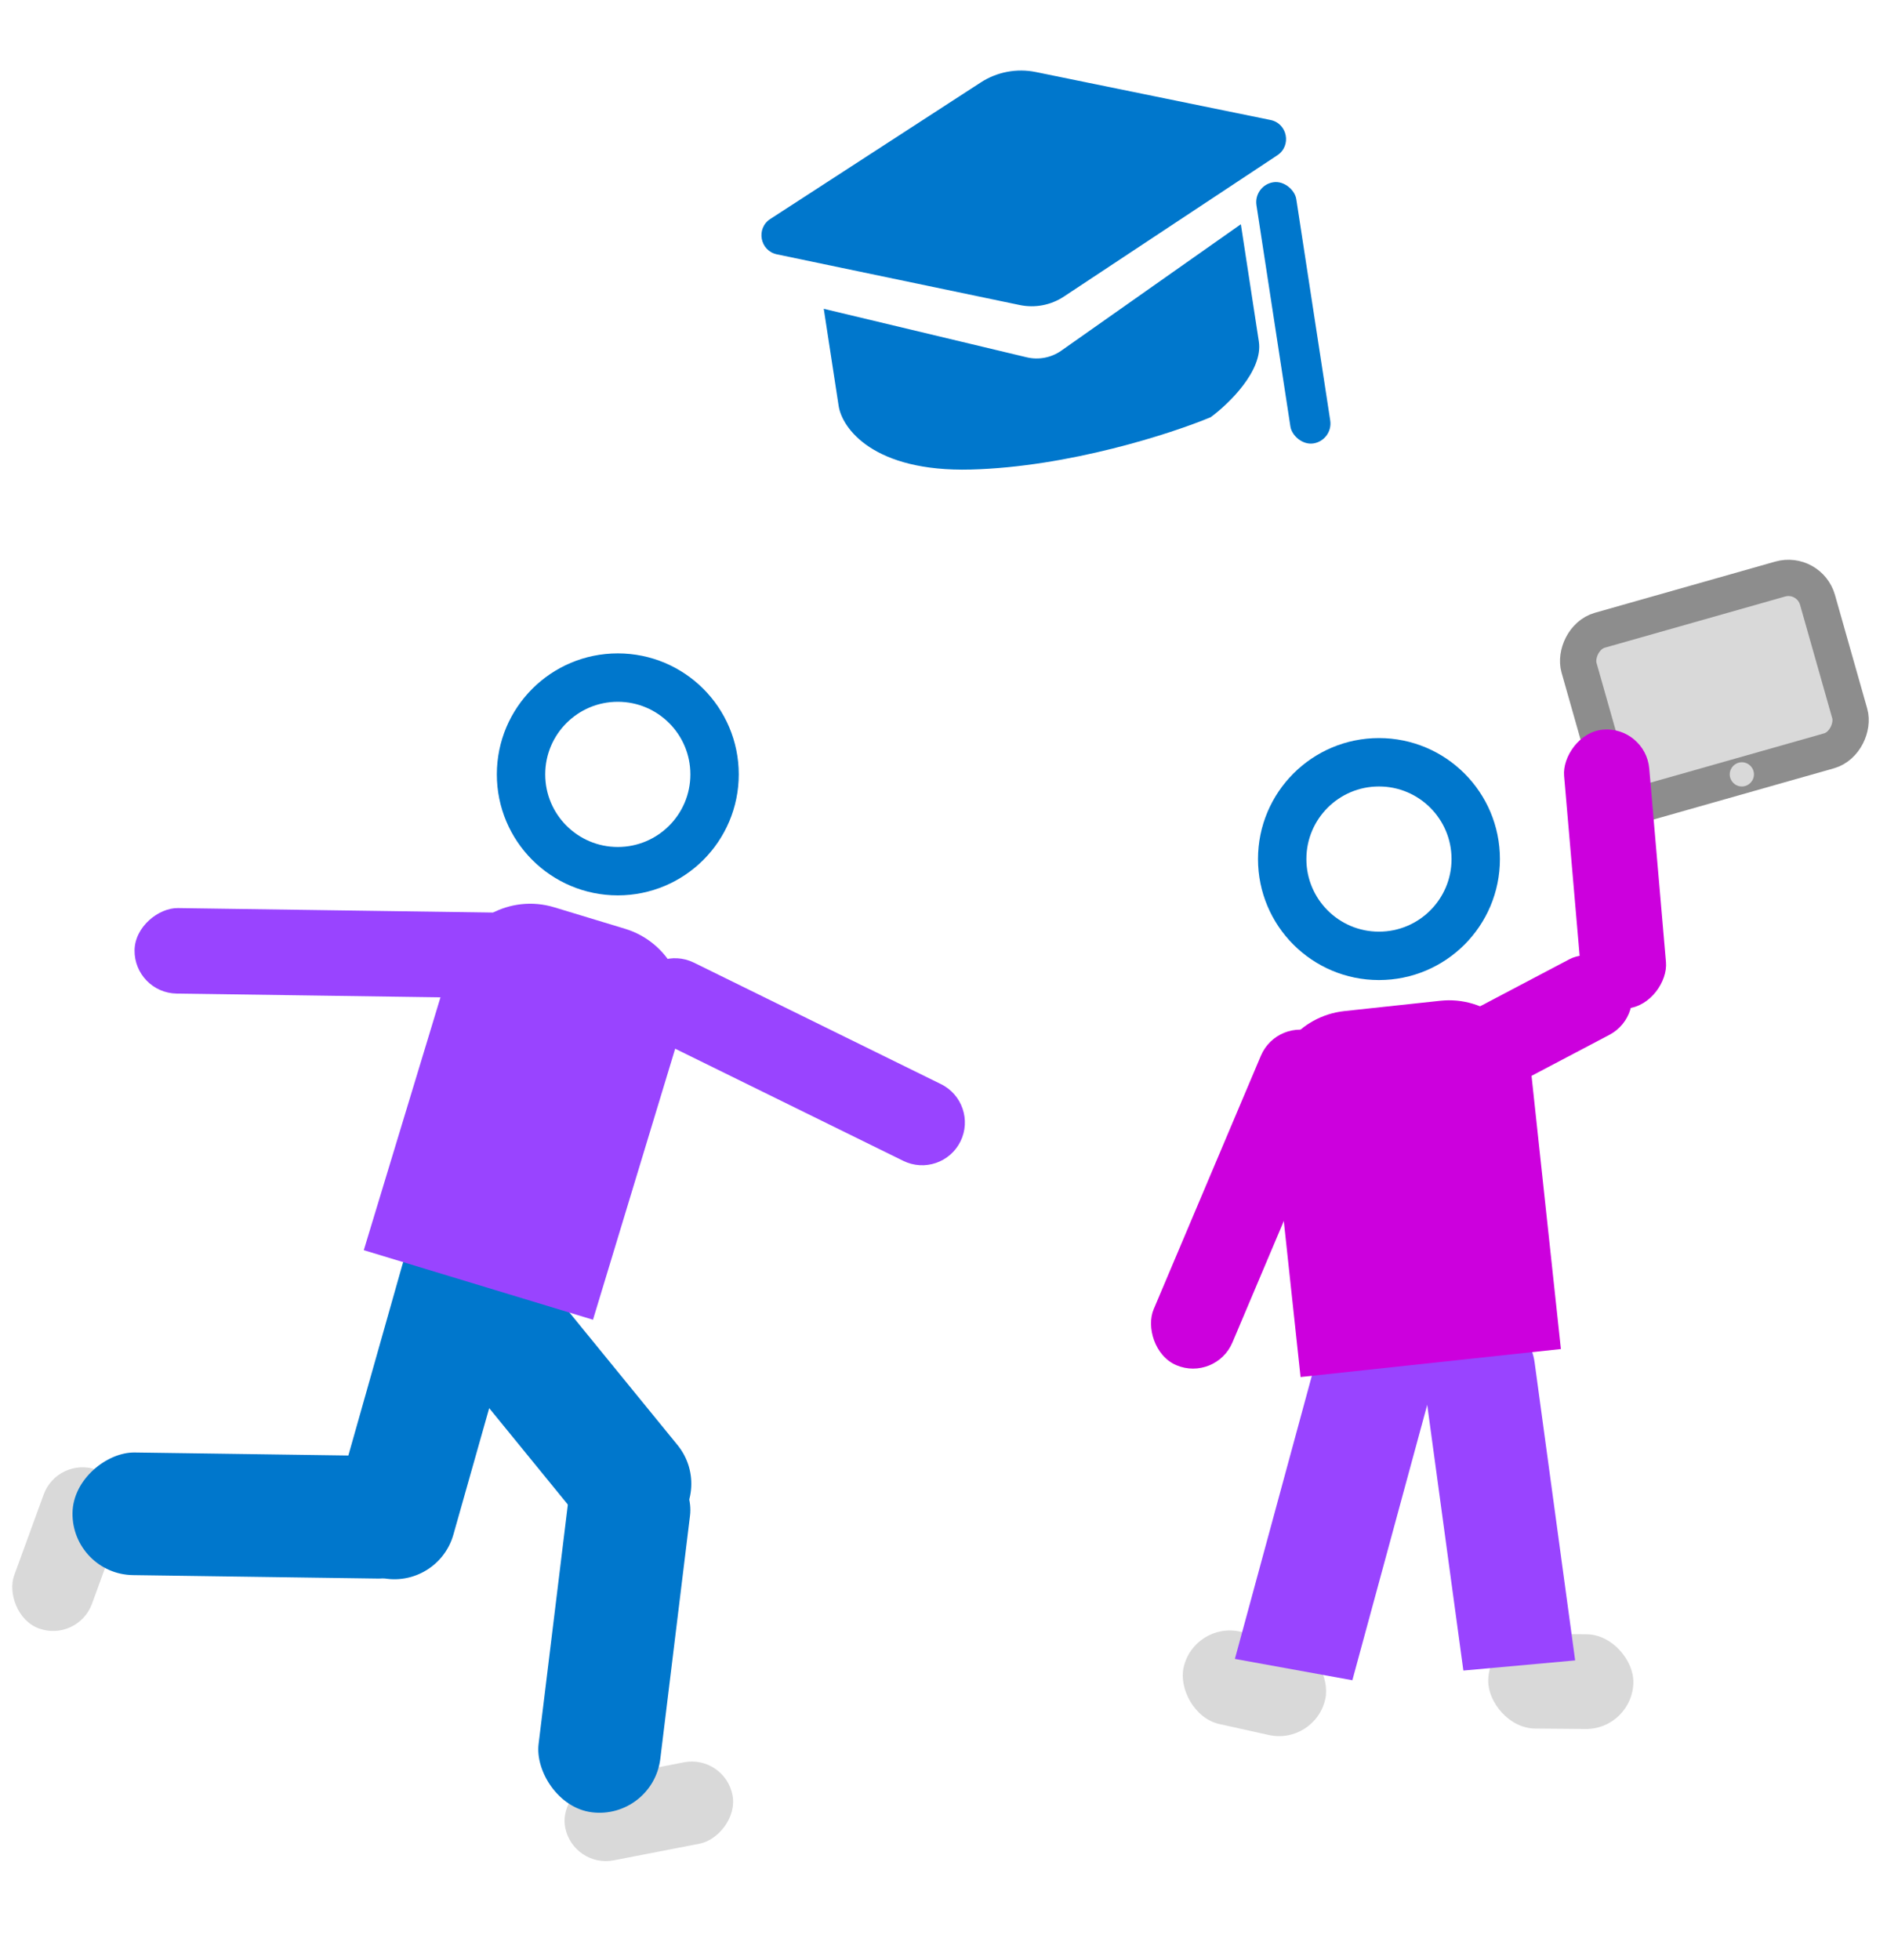 <?xml version="1.0" encoding="UTF-8"?> <svg xmlns="http://www.w3.org/2000/svg" width="156" height="162" viewBox="0 0 156 162" fill="none"><rect x="123.066" y="135" width="12" height="7.829" rx="3.914" transform="rotate(0.484 123.066 135)" fill="#D9D9D9"></rect><rect x="98.697" y="134" width="12" height="7.829" rx="3.914" transform="rotate(12.522 98.697 134)" fill="#D9D9D9"></rect><circle cx="10" cy="10" r="8" transform="matrix(-1 0 0 1 124 61)" stroke="#0077CC" stroke-width="4"></circle><rect width="7.067" height="15.689" rx="3.534" transform="matrix(-0.466 -0.885 -0.885 0.466 136.176 83.882)" fill="#CC00DD"></rect><rect x="100.508" y="114.21" width="7.067" height="29.812" rx="3.534" transform="rotate(-157.068 100.508 114.21)" fill="#CC00DD"></rect><path d="M64.231 21.021C62.824 20.728 62.479 18.878 63.684 18.096L81.081 6.813C82.426 5.941 84.061 5.632 85.632 5.953L105.032 9.916C106.436 10.202 106.793 12.043 105.598 12.834L87.953 24.511C86.879 25.222 85.564 25.474 84.303 25.21L64.231 21.021Z" fill="#0077CC"></path><path d="M69.332 33.551L68.101 25.523L84.878 29.53C85.866 29.766 86.907 29.566 87.738 28.982L102.583 18.533L104.069 28.223C104.439 30.631 101.567 33.4 100.085 34.483C96.839 35.837 88.33 38.596 80.263 38.807C72.195 39.017 69.614 35.39 69.332 33.551Z" fill="#0077CC"></path><rect x="103.621" y="15.315" width="3.33" height="21.839" rx="1.665" transform="rotate(-8.72 103.621 15.315)" fill="#0077CC"></rect><path d="M117.626 113.437C117.28 110.898 119.069 108.652 121.621 108.42C124.173 108.188 126.521 110.058 126.867 112.597L130.219 137.229L120.978 138.068L117.626 113.437Z" fill="#9944FF"></path><path d="M108.6 113.159C109.315 110.529 112.069 108.791 114.75 109.278C117.432 109.764 119.027 112.291 118.312 114.921L111.801 138.868L102.089 137.106L108.6 113.159Z" fill="#9944FF"></path><path d="M54.245 85.902C52.494 85.041 51.772 82.923 52.633 81.172C53.494 79.421 55.611 78.699 57.363 79.559L77.792 89.601C79.544 90.462 80.266 92.579 79.405 94.331C78.544 96.082 76.426 96.804 74.675 95.943L54.245 85.902Z" fill="#9944FF"></path><rect x="11.074" y="82.067" width="7.067" height="35.644" rx="3.534" transform="rotate(-89.184 11.074 82.067)" fill="#9944FF"></rect><circle cx="10" cy="10" r="8" transform="matrix(-1 0 0 1 61.074 54.001)" stroke="#0077CC" stroke-width="4"></circle><rect x="47.379" y="154.406" width="6.847" height="14.087" rx="3.423" transform="rotate(-100.987 47.379 154.406)" fill="#D9D9D9"></rect><rect x="4.783" y="120.303" width="6.847" height="13.957" rx="3.423" transform="rotate(20.038 4.783 120.303)" fill="#D9D9D9"></rect><rect x="32.139" y="106.201" width="10.136" height="30.408" rx="5.068" transform="rotate(-39.204 32.139 106.201)" fill="#0077CC"></rect><rect x="34.633" y="99.691" width="10.136" height="30.408" rx="5.068" transform="rotate(15.809 34.633 99.691)" fill="#0077CC"></rect><rect x="47.6" y="118.985" width="10.136" height="30.408" rx="5.068" transform="rotate(6.967 47.6 118.985)" fill="#0077CC"></rect><rect x="36.471" y="120.403" width="10.136" height="30.408" rx="5.068" transform="rotate(90.809 36.471 120.403)" fill="#0077CC"></rect><path d="M37.286 79.552C38.384 75.934 42.207 73.89 45.825 74.988L51.67 76.761C55.288 77.859 57.332 81.682 56.234 85.3L49.023 109.073L30.074 103.325L37.286 79.552Z" fill="#9944FF"></path><rect x="1.033" y="-1.853" width="20.497" height="14.761" rx="2.5" transform="matrix(0.962 -0.273 -0.273 -0.962 132.385 65.471)" fill="#D9D9D9" stroke="#8D8D8D" stroke-width="3"></rect><path d="M105.078 91.102C104.673 87.342 107.393 83.967 111.153 83.563L119.061 82.713C122.821 82.308 126.196 85.029 126.6 88.788L129.041 111.495L107.519 113.809L105.078 91.102Z" fill="#CC00DD"></path><rect width="7.067" height="23.136" rx="3.534" transform="matrix(-0.996 0.086 0.086 0.996 136.041 60)" fill="#CC00DD"></rect><circle cx="144" cy="64" r="1" fill="#D9D9D9"></circle></svg> 